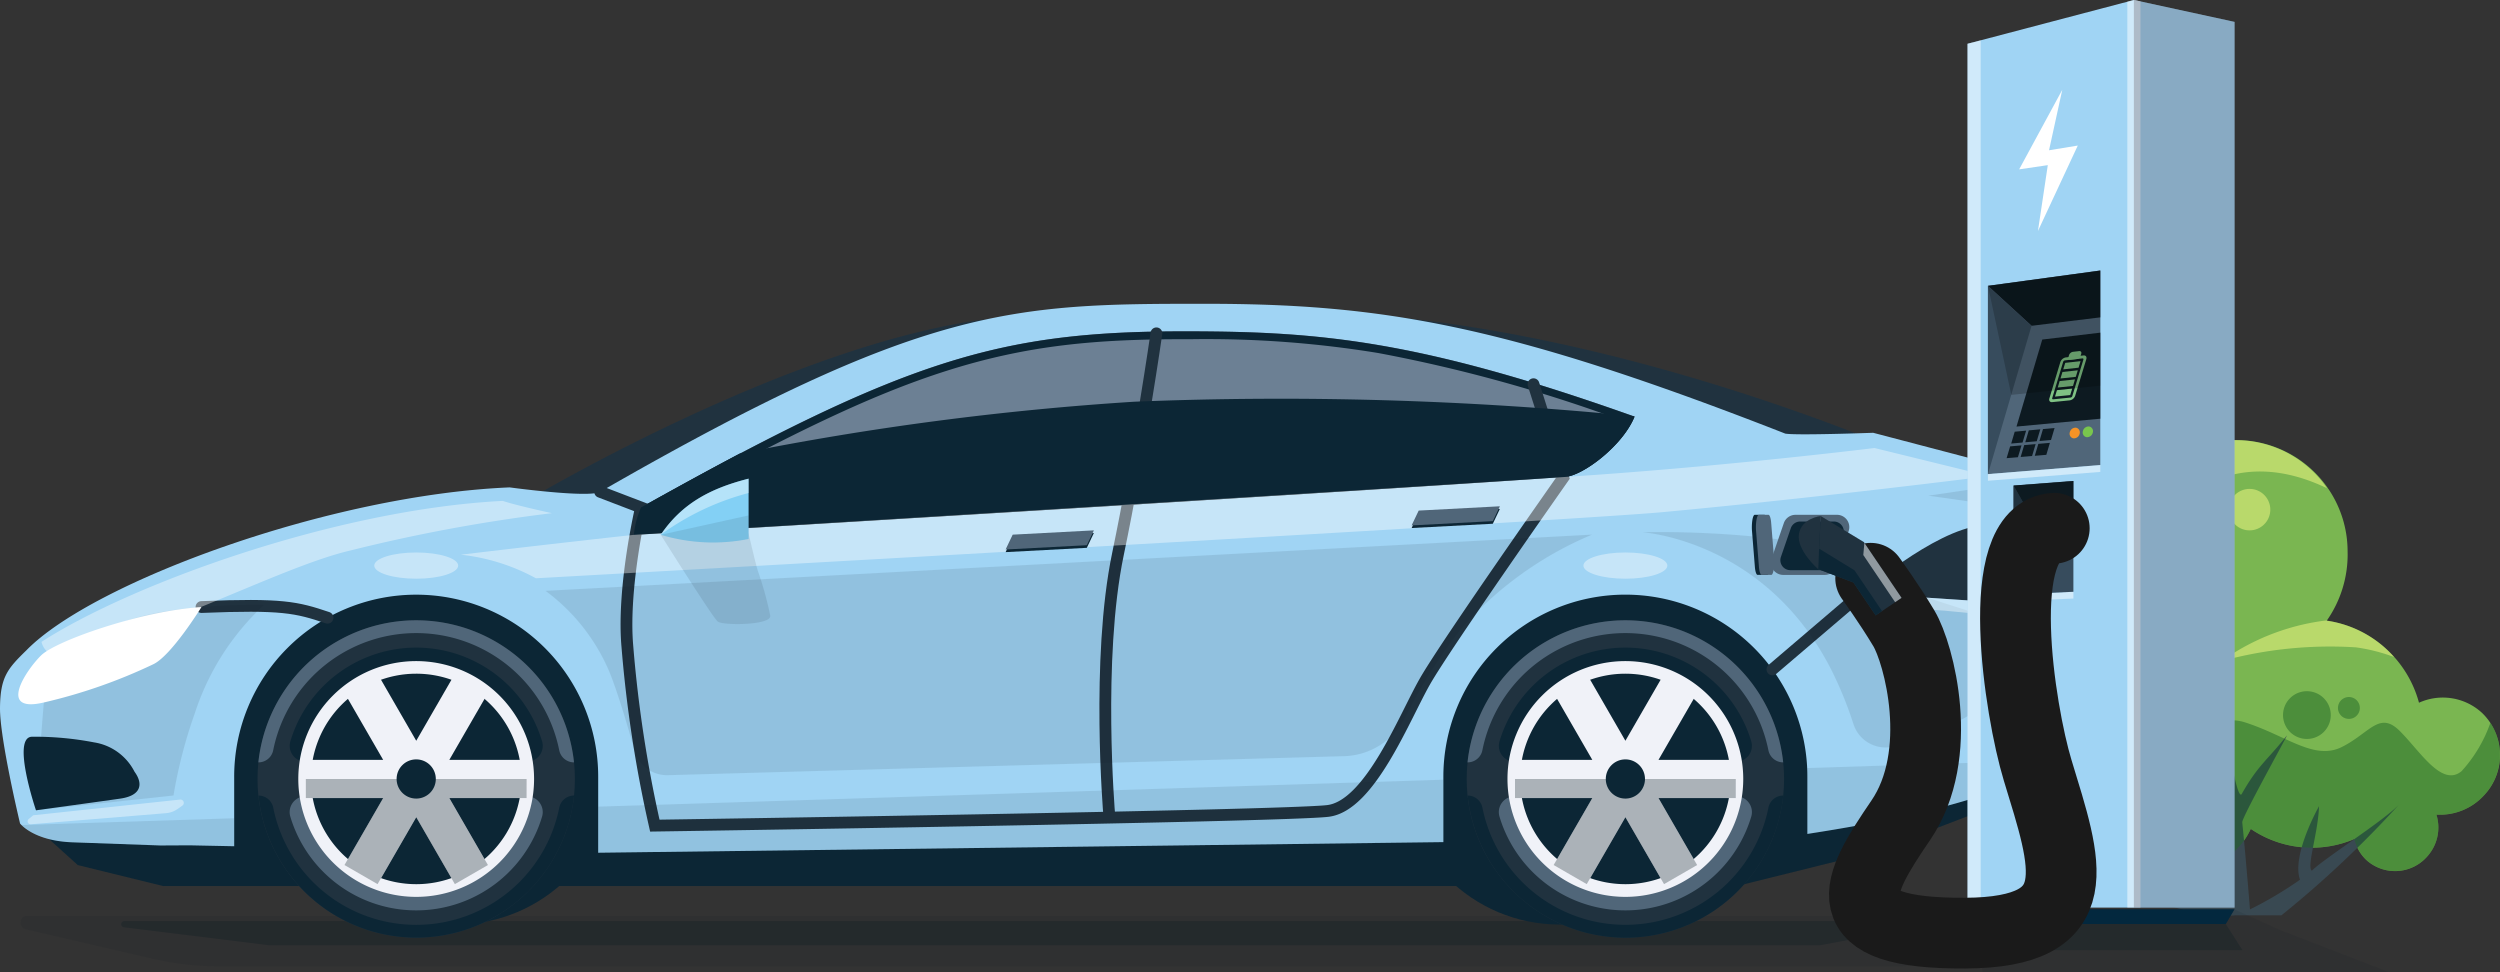 <svg xmlns="http://www.w3.org/2000/svg" width="212.068" height="82.484" viewBox="0 0 212.068 82.484">
  <rect x="0" y="0" width="212.068" height="82.484" fill="#333333" stroke="none"/>
  <g id="Gruppe_1700" data-name="Gruppe 1700" transform="translate(-1025.809 -301.458)">
    <g id="Gruppe_1666" data-name="Gruppe 1666" transform="translate(1192.831 338.794)">
      <path id="Pfad_2357" data-name="Pfad 2357" d="M1475.588,415.4a4.9,4.9,0,0,0-5.333-.849,9.54,9.54,0,0,0-7.823-6.961,9.79,9.79,0,0,0,1.767-5.9,9.442,9.442,0,0,0-18.876-.362,9.231,9.231,0,0,0-3.434-.567,9.567,9.567,0,0,0-9.176,9.939,9.854,9.854,0,0,0,.6,3.11,9.8,9.8,0,0,0-1.231,5.032,9.568,9.568,0,0,0,9.722,9.408,9.179,9.179,0,0,0,4.487-1.316c.081.083.144.175.231.254a5.988,5.988,0,0,0,9.464-1.933,9.2,9.2,0,0,0,8.789.855,3.476,3.476,0,0,0,1.017,1.783,3.622,3.622,0,0,0,5.113-.246,3.676,3.676,0,0,0,.826-3.607,5.049,5.049,0,0,0,4.026-1.618A4.964,4.964,0,0,0,1475.588,415.4Z" transform="translate(-1432.081 -392.277)" fill="#7ab651"/>
      <g id="Gruppe_1664" data-name="Gruppe 1664" transform="translate(6.047 23.683)">
        <path id="Pfad_2358" data-name="Pfad 2358" d="M1474.512,464.689c-.056.717-.079,1.283-.083,1.821h5.992a88.837,88.837,0,0,0,10.022-9.442c-1.22,1.346-6.4,4.618-7.437,5.653-.474-.275.539-3.24.607-5.467,0,0-2.348,4.132-1.617,6.238a32.326,32.326,0,0,1-4.242,2.516c-.273-3.41-.489-5.765-.655-7.39-.043-.409,3.987-7.613,3.779-7.351-1.658,2.092-2.419,2.471-3.818,4.942-.444.791-1.511-6.326-1.511-6.326-.571.456.079,5.321-.138,6.4a19.633,19.633,0,0,0-.262,2.4c-.064.991-.212,3.355-.333,4.35-1.057-.247-3.1-2.618-5.652-7.247C1469.163,455.788,1471.128,463.706,1474.512,464.689Z" transform="translate(-1459.965 -449.884)" fill="#394952"/>
        <path id="Pfad_2359" data-name="Pfad 2359" d="M1460.569,480.428h2.7c-3.054-1.433-12.892-3.944-16.477-6.91C1446.79,473.518,1448.2,477.1,1460.569,480.428Z" transform="translate(-1446.79 -463.802)" fill="#394952"/>
      </g>
      <path id="Pfad_2360" data-name="Pfad 2360" d="M1489.218,404.1a1.759,1.759,0,1,1-1.76-1.76A1.759,1.759,0,0,1,1489.218,404.1Z" transform="translate(-1463.656 -398.204)" fill="#f8fd87" opacity="0.5"/>
      <path id="Pfad_2361" data-name="Pfad 2361" d="M1481.844,403.425a.826.826,0,1,1-.826-.826A.826.826,0,0,1,1481.844,403.425Z" transform="translate(-1460.413 -398.355)" fill="#f8fd87" opacity="0.5"/>
      <g id="Gruppe_1665" data-name="Gruppe 1665" transform="translate(0.065 21.294)" opacity="0.5">
        <path id="Pfad_2362" data-name="Pfad 2362" d="M1441.9,462.287a9.179,9.179,0,0,0,4.487-1.316c.081.083.144.175.231.254a5.988,5.988,0,0,0,9.464-1.933,9.2,9.2,0,0,0,8.789.855,3.476,3.476,0,0,0,1.017,1.783,3.622,3.622,0,0,0,5.113-.246,3.677,3.677,0,0,0,.826-3.607,5.05,5.05,0,0,0,4.026-1.618,5,5,0,0,0,.551-6.161,11.911,11.911,0,0,1-2.442,4.1c-1.688,1.4-3.547-1.739-5.263-3.428s-2.506.169-4.872,1.367-4.694-.954-8.277-2.091-9.8,3.934-11.828,4.616-5.067,2.527-8.784.837a7.526,7.526,0,0,1-2.7-2.058A9.538,9.538,0,0,0,1441.9,462.287Z" transform="translate(-1432.24 -447.612)" fill="#1e6525"/>
        <path id="Pfad_2363" data-name="Pfad 2363" d="M1500.937,446.1a2.025,2.025,0,1,1-2.024-2.024A2.024,2.024,0,0,1,1500.937,446.1Z" transform="translate(-1470.311 -444.073)" fill="#1e6525"/>
        <path id="Pfad_2364" data-name="Pfad 2364" d="M1510.074,446.2a.928.928,0,1,1-.93-.928A.929.929,0,0,1,1510.074,446.2Z" transform="translate(-1476.982 -444.776)" fill="#1e6525"/>
      </g>
      <path id="Pfad_2365" data-name="Pfad 2365" d="M1456.771,392.281a9.54,9.54,0,0,0-9.159,9.044,9.208,9.208,0,0,0-3.432-.567,9.42,9.42,0,0,0-8.209,5.4c4.081-3.039,10.447-2.172,13.543-1.5a.6.6,0,0,0,.579-.97l-.958-1.114a1.06,1.06,0,0,1-.106-1.235c1.367-2.3,6.511-9.4,15.715-4.982A9.376,9.376,0,0,0,1456.771,392.281Z" transform="translate(-1434.372 -392.277)" fill="#f8fd87" opacity="0.5"/>
      <path id="Pfad_2366" data-name="Pfad 2366" d="M1493.146,429.461a19.317,19.317,0,0,0-8.935,3.454,34.964,34.964,0,0,1,11.4-1.163,15.245,15.245,0,0,1,3.229.819,9.382,9.382,0,0,0-5.713-3.083A.1.1,0,0,1,1493.146,429.461Z" transform="translate(-1462.78 -414.174)" fill="#f8fd87" opacity="0.5"/>
    </g>
    <g id="Gruppe_1699" data-name="Gruppe 1699" transform="translate(1025.809 301.458)">
      <g id="Gruppe_1678" data-name="Gruppe 1678" transform="translate(0 25.77)">
        <g id="Gruppe_1675" data-name="Gruppe 1675">
          <path id="Pfad_2367" data-name="Pfad 2367" d="M1191.076,494.459a4.536,4.536,0,0,1-1.5.256H1046.919a25.21,25.21,0,0,1-5.724-.661l-10.756-2.5a.556.556,0,0,1-.358-.6.5.5,0,0,1,.435-.513h168.063a.609.609,0,0,1,.536.605.714.714,0,0,1-.4.764Z" transform="translate(-1028.324 -438.512)" fill="#0c1b24" opacity="0.1"/>
          <path id="Pfad_2368" data-name="Pfad 2368" d="M1194.929,493.561H1063.352l-12.3-1.522a.264.264,0,0,1,.032-.526h150.262a.427.427,0,0,1,.078.847Z" transform="translate(-1040.538 -439.149)" fill="#0c1b24" opacity="0.3"/>
          <g id="Gruppe_1674" data-name="Gruppe 1674">
            <circle id="Ellipse_91" data-name="Ellipse 91" cx="13.461" cy="13.461" r="13.461" transform="translate(118.854 25.736)" fill="#0c2635"/>
            <circle id="Ellipse_92" data-name="Ellipse 92" cx="13.461" cy="13.461" r="13.461" transform="translate(25.182 25.736)" fill="#0c2635"/>
            <path id="Pfad_2369" data-name="Pfad 2369" d="M1196.554,417.963l-147.442,1.247-14.833,21.422,3.115,2.818,7.246,1.78h133.478l11.76-2.918,11.718-4.505,2.967-4.769Z" transform="translate(-1030.797 -395.837)" fill="#0c2635"/>
            <path id="Pfad_2370" data-name="Pfad 2370" d="M1141.827,382.741c1.409-.668,18.914-9.568,24.141-12.015a43.71,43.71,0,0,1,8.158-2.6l-.259-.742c-16.688,2.225-38.381,15.13-38.381,15.13S1140.418,383.409,1141.827,382.741Z" transform="translate(-1090.397 -366.054)" fill="#20323f"/>
            <path id="Pfad_2371" data-name="Pfad 2371" d="M1344.118,377.757c-1.842-.668-14.432-5.285-21.265-7.732a70.647,70.647,0,0,0-10.664-2.6l-1.891-.853c23.64,2.058,46.168,12.349,46.168,12.349S1345.96,378.424,1344.118,377.757Z" transform="translate(-1193.342 -365.575)" fill="#20323f"/>
            <path id="Pfad_2372" data-name="Pfad 2372" d="M1201.281,391.119l-2.419-1.407-.289-7.994.817-2.781-14.685-3.854s-6.475.238-7.454.071c-23.881-9.345-34.338-11.014-49.32-11.014-16.319,0-23.733.148-51.214,15.95-.946.543-7.673-.375-7.673-.375-15.2.631-35.3,8.01-40.977,13.8-1.612,1.575-2.227,2.263-2.258,4.881s1.7,9.827,1.7,9.827,1.111,1.482,4.459,1.6l7.444.266,2.5-.013,3.762.079v-5.9a15.439,15.439,0,1,1,30.878,0v6.45l71.694-.9v-5.553a15.439,15.439,0,1,1,30.878,0v4.858c11.088-1.7,19.209-4.06,20.9-6.7C1202.143,399.088,1201.281,391.119,1201.281,391.119Z" transform="translate(-1025.809 -364.141)" fill="#a0d4f4"/>
            <g id="Gruppe_1667" data-name="Gruppe 1667" transform="translate(124.416 26.848)">
              <circle id="Ellipse_93" data-name="Ellipse 93" cx="13.461" cy="13.461" r="13.461" fill="#20323f"/>
              <path id="Pfad_2373" data-name="Pfad 2373" d="M1328.626,441.5a1.278,1.278,0,0,0,1.254-1.029,12.373,12.373,0,0,1,24.262,0,1.28,1.28,0,0,0,1.254,1.029h0a13.462,13.462,0,0,0-26.776,0Z" transform="translate(-1328.55 -429.448)" fill="#506679"/>
              <path id="Pfad_2374" data-name="Pfad 2374" d="M1355.4,465.608a1.28,1.28,0,0,0-1.255,1.028,12.373,12.373,0,0,1-24.262,0,1.28,1.28,0,0,0-1.254-1.029h0a13.461,13.461,0,0,0,26.776,0Z" transform="translate(-1328.55 -450.742)" fill="#0c2635"/>
              <path id="Pfad_2375" data-name="Pfad 2375" d="M1337.983,444.756a7.967,7.967,0,0,1,15.66,0h1.564a1.34,1.34,0,0,0,1.283-1.723,11.145,11.145,0,0,0-21.355,0,1.34,1.34,0,0,0,1.283,1.723Z" transform="translate(-1332.352 -432.765)" fill="#0c2635"/>
              <path id="Pfad_2376" data-name="Pfad 2376" d="M1353.642,465.767a7.966,7.966,0,0,1-15.66,0h-1.565a1.339,1.339,0,0,0-1.284,1.723,11.145,11.145,0,0,0,21.356,0,1.339,1.339,0,0,0-1.283-1.723Z" transform="translate(-1332.351 -450.836)" fill="#506679"/>
              <path id="Pfad_2377" data-name="Pfad 2377" d="M1356.865,447.87a10,10,0,1,1-10-10A10,10,0,0,1,1356.865,447.87Z" transform="translate(-1333.406 -434.409)" fill="#f0f2f8"/>
              <path id="Pfad_2378" data-name="Pfad 2378" d="M1357.328,449.4a8.927,8.927,0,1,1-8.928-8.928A8.928,8.928,0,0,1,1357.328,449.4Z" transform="translate(-1334.939 -435.942)" fill="#0c2635"/>
              <path id="Pfad_2379" data-name="Pfad 2379" d="M1359.845,457.741a3.107,3.107,0,1,1-3.107-3.107A3.107,3.107,0,0,1,1359.845,457.741Z" transform="translate(-1343.277 -444.28)" fill="#e2e6f0"/>
              <path id="Pfad_2380" data-name="Pfad 2380" d="M1357.139,447.793h-6.557l3.279-5.678-2.807-1.621-3.278,5.678-3.279-5.678-2.807,1.621,3.279,5.678h-6.557v3.241h6.557l-3.279,5.679,2.807,1.62,3.279-5.678,3.278,5.678,2.807-1.62-3.279-5.679h6.557Z" transform="translate(-1334.314 -435.953)" fill="#f0f2f8"/>
              <path id="Pfad_2381" data-name="Pfad 2381" d="M1357.139,462.191h-18.728v1.62h6.557l-3.279,5.679,2.807,1.62,3.279-5.678,3.278,5.678,2.807-1.62-3.279-5.679h6.557Z" transform="translate(-1334.314 -448.73)" fill="#0c1b24" opacity="0.3"/>
              <path id="Pfad_2382" data-name="Pfad 2382" d="M1360.469,459.81a1.662,1.662,0,1,1-1.662-1.663A1.662,1.662,0,0,1,1360.469,459.81Z" transform="translate(-1345.346 -446.348)" fill="#0c2635"/>
            </g>
            <g id="Gruppe_1668" data-name="Gruppe 1668" transform="translate(21.845 26.848)">
              <circle id="Ellipse_94" data-name="Ellipse 94" cx="13.461" cy="13.461" r="13.461" fill="#20323f"/>
              <path id="Pfad_2383" data-name="Pfad 2383" d="M1079.128,441.5a1.277,1.277,0,0,0,1.253-1.029,12.373,12.373,0,0,1,24.262,0,1.28,1.28,0,0,0,1.254,1.029h0a13.462,13.462,0,0,0-26.776,0Z" transform="translate(-1079.051 -429.448)" fill="#506679"/>
              <path id="Pfad_2384" data-name="Pfad 2384" d="M1105.9,465.608a1.278,1.278,0,0,0-1.254,1.03,12.373,12.373,0,0,1-24.262,0,1.28,1.28,0,0,0-1.254-1.03h0a13.462,13.462,0,0,0,26.776,0Z" transform="translate(-1079.051 -450.742)" fill="#0c2635"/>
              <path id="Pfad_2385" data-name="Pfad 2385" d="M1088.484,444.756a7.967,7.967,0,0,1,15.66,0h1.565a1.34,1.34,0,0,0,1.283-1.723,11.145,11.145,0,0,0-21.355,0,1.341,1.341,0,0,0,1.284,1.723Z" transform="translate(-1082.852 -432.765)" fill="#0c2635"/>
              <path id="Pfad_2386" data-name="Pfad 2386" d="M1104.142,465.767a7.967,7.967,0,0,1-15.66,0h-1.565a1.34,1.34,0,0,0-1.284,1.723,11.145,11.145,0,0,0,21.356,0,1.34,1.34,0,0,0-1.283-1.723Z" transform="translate(-1082.851 -450.836)" fill="#506679"/>
              <path id="Pfad_2387" data-name="Pfad 2387" d="M1107.365,447.87a10,10,0,1,1-10-10A10,10,0,0,1,1107.365,447.87Z" transform="translate(-1083.906 -434.409)" fill="#f0f2f8"/>
              <path id="Pfad_2388" data-name="Pfad 2388" d="M1107.829,449.4a8.927,8.927,0,1,1-8.928-8.928A8.927,8.927,0,0,1,1107.829,449.4Z" transform="translate(-1085.44 -435.942)" fill="#0c2635"/>
              <path id="Pfad_2389" data-name="Pfad 2389" d="M1110.345,457.741a3.107,3.107,0,1,1-3.107-3.107A3.107,3.107,0,0,1,1110.345,457.741Z" transform="translate(-1093.777 -444.28)" fill="#e2e6f0"/>
              <path id="Pfad_2390" data-name="Pfad 2390" d="M1107.64,447.793h-6.557l3.279-5.678-2.807-1.621-3.278,5.678L1095,440.494l-2.807,1.621,3.279,5.678h-6.557v3.241h6.557l-3.279,5.679,2.807,1.62,3.278-5.678,3.278,5.678,2.807-1.62-3.279-5.679h6.557Z" transform="translate(-1084.814 -435.953)" fill="#f0f2f8"/>
              <path id="Pfad_2391" data-name="Pfad 2391" d="M1107.64,462.191h-18.729v1.62h6.557l-3.279,5.679,2.807,1.62,3.278-5.678,3.278,5.678,2.807-1.62-3.279-5.679h6.557Z" transform="translate(-1084.814 -448.73)" fill="#0c1b24" opacity="0.3"/>
              <path id="Pfad_2392" data-name="Pfad 2392" d="M1110.97,459.81a1.662,1.662,0,1,1-1.662-1.663A1.662,1.662,0,0,1,1110.97,459.81Z" transform="translate(-1095.847 -446.348)" fill="#0c2635"/>
            </g>
            <g id="Gruppe_1669" data-name="Gruppe 1669" transform="translate(53.766 2.335)">
              <path id="Pfad_2393" data-name="Pfad 2393" d="M1241.476,377.054c-18.3-6.519-26.806-7.2-37.6-7.231-16.131-.054-23.919,2.225-46.672,14.94a7.59,7.59,0,0,0-.61,2.328s56.4-3.362,78.987-4.919C1237.1,382.067,1240.475,379.532,1241.476,377.054Z" transform="translate(-1156.593 -369.822)" fill="#6c8094"/>
              <path id="Pfad_2394" data-name="Pfad 2394" d="M1203.874,369.823h-.549c-15.764,0-23.628,2.37-46.122,14.941a7.59,7.59,0,0,0-.61,2.328s56.4-3.362,78.987-4.919c1.517-.1,4.9-2.639,5.9-5.117C1223.177,370.536,1214.67,369.859,1203.874,369.823Zm31.66,11.683c-20.83,1.436-71.07,4.446-78.15,4.869a6.348,6.348,0,0,1,.284-1.107c11.9-6.646,19.009-10.029,25.324-12.053,7.075-2.269,13.026-2.725,20.333-2.725h.547a90.049,90.049,0,0,1,15.877,1.175,127.92,127.92,0,0,1,20.8,5.768C1239.383,379.448,1236.677,381.427,1235.534,381.506Z" transform="translate(-1156.593 -369.822)" fill="#0c2635"/>
            </g>
            <g id="Gruppe_1670" data-name="Gruppe 1670" transform="translate(17.091 2.504)">
              <path id="Pfad_2395" data-name="Pfad 2395" d="M1254.206,411.065s-1.113-13.2.741-22.1,3.264-18.731,3.264-18.731" transform="translate(-1177.206 -370.233)" fill="none" stroke="#20323f" stroke-linecap="round" stroke-width="1"/>
              <line id="Linie_8" data-name="Linie 8" x1="7.56" y2="6.453" transform="translate(133.258 22.057)" fill="none" stroke="#20323f" stroke-linecap="round" stroke-width="1"/>
              <path id="Pfad_2396" data-name="Pfad 2396" d="M1067.382,426.569c6.838-.275,8.058.016,10.693.906" transform="translate(-1067.382 -403.35)" fill="none" stroke="#20323f" stroke-linecap="round" stroke-width="1"/>
              <path id="Pfad_2397" data-name="Pfad 2397" d="M1149.642,389.865l3.467,1.327s-1.575,6.721-1.166,11.689a108.577,108.577,0,0,0,2.337,15.3s53.548-.8,57.108-1.248,6.447-7.883,8.226-11,11.724-17.26,11.724-17.26l-2.522-7.936" transform="translate(-1115.824 -376.419)" fill="none" stroke="#20323f" stroke-linecap="round" stroke-width="1"/>
            </g>
            <path id="Pfad_2398" data-name="Pfad 2398" d="M1138.373,416.538l88.777-4.77a30.319,30.319,0,0,0-11.125,8.01,42.873,42.873,0,0,0-4.736,7.51,6,6,0,0,1-5.18,3.274l-57.352,1.613a2.863,2.863,0,0,1-2.838-2.092c-.53-1.91-1.339-4.673-2.058-6.5A16.525,16.525,0,0,0,1138.373,416.538Z" transform="translate(-1092.097 -392.188)" fill="#0c1b24" opacity="0.1"/>
            <g id="Gruppe_1671" data-name="Gruppe 1671" transform="translate(1.826 38.729)" opacity="0.1">
              <path id="Pfad_2399" data-name="Pfad 2399" d="M1398.716,459.733v4.858c10.44-1.6,18.248-3.787,20.533-6.243L1398.7,459C1398.709,459.245,1398.716,459.488,1398.716,459.733Z" transform="translate(-1247.226 -458.348)" fill="#0c1b24"/>
              <path id="Pfad_2400" data-name="Pfad 2400" d="M1048.292,472.666v-2.372l-18.041.575c.37.37,1.613,1.368,4.336,1.465l7.444.266,2.5-.013Z" transform="translate(-1030.251 -465.383)" fill="#0c1b24"/>
              <path id="Pfad_2401" data-name="Pfad 2401" d="M1220.937,462.337l-71.693,2.286v3.909l71.693-.9Z" transform="translate(-1100.324 -460.697)" fill="#0c1b24"/>
            </g>
            <g id="Gruppe_1672" data-name="Gruppe 1672" transform="translate(53.766 8.023)">
              <path id="Pfad_2402" data-name="Pfad 2402" d="M1241.369,385.163a303.92,303.92,0,0,0-42.334-1.223,251.6,251.6,0,0,0-33.467,4.4c-2.559,1.357-5.328,2.875-8.365,4.572a7.59,7.59,0,0,0-.61,2.328s56.4-3.362,78.987-4.919c1.517-.1,4.9-2.639,5.9-5.117Z" transform="translate(-1156.593 -383.656)" fill="#0c2635"/>
            </g>
            <path id="Pfad_2403" data-name="Pfad 2403" d="M1250.506,396.286s-13.97,1.782-27.727,3.062c-7.866.731-95.524,5.605-95.524,5.605a17.068,17.068,0,0,0-6.376-2c9.683-1.15,14.682-1.682,14.682-1.682s68.678-4.177,81.286-5.067,23.956-2.3,23.956-2.3Z" transform="translate(-1081.795 -381.67)" fill="#fff" opacity="0.4"/>
            <path id="Pfad_2404" data-name="Pfad 2404" d="M1240.192,412.691l-6.888.364.6-1.259,6.888-.364Z" transform="translate(-1148.001 -391.99)" fill="#0c2635" fill-rule="evenodd"/>
            <path id="Pfad_2405" data-name="Pfad 2405" d="M1323.967,407.723l-6.888.364.6-1.259,6.888-.364Z" transform="translate(-1197.336 -389.065)" fill="#0c2635" fill-rule="evenodd"/>
            <path id="Pfad_2406" data-name="Pfad 2406" d="M1240.192,412.15l-6.888.364.6-1.259,6.888-.364Z" transform="translate(-1148.001 -391.672)" fill="#506679" fill-rule="evenodd"/>
            <path id="Pfad_2407" data-name="Pfad 2407" d="M1323.967,407.182l-6.888.364.6-1.259,6.888-.364Z" transform="translate(-1197.336 -388.746)" fill="#506679" fill-rule="evenodd"/>
            <path id="Pfad_2408" data-name="Pfad 2408" d="M1424.868,411.321s-2.686-1.713-4.8-1.482c-4.084.445-10.148,5.761-10.148,5.761l15.144,1.01Z" transform="translate(-1252.006 -391.04)" fill="#20323f"/>
            <g id="Gruppe_1673" data-name="Gruppe 1673" transform="translate(169.428 33.615)">
              <path id="Pfad_2409" data-name="Pfad 2409" d="M1448.271,458.736l.014-.013.006-.007Z" transform="translate(-1444.021 -453.451)" fill="#0c2635"/>
              <path id="Pfad_2410" data-name="Pfad 2410" d="M1444.608,461.265l-.159.091Z" transform="translate(-1441.771 -454.952)" fill="#0c2635"/>
              <path id="Pfad_2411" data-name="Pfad 2411" d="M1445.5,460.635c-.083.053-.167.106-.255.16C1445.332,460.742,1445.417,460.688,1445.5,460.635Z" transform="translate(-1442.239 -454.581)" fill="#0c2635"/>
              <path id="Pfad_2412" data-name="Pfad 2412" d="M1443.958,461.741h0l.023-.013Z" transform="translate(-1441.482 -455.224)" fill="#0c2635"/>
              <path id="Pfad_2413" data-name="Pfad 2413" d="M1447.838,459.068l-.074.064Z" transform="translate(-1443.723 -453.658)" fill="#0c2635"/>
              <path id="Pfad_2414" data-name="Pfad 2414" d="M1440.2,447.336a16.644,16.644,0,0,0-2.266,3.827l4.4-.14c.121-.139.243-.275.359-.422.008-.013.019-.026.028-.039a11.25,11.25,0,0,0,1.279-4.655A10.053,10.053,0,0,0,1440.2,447.336Z" transform="translate(-1437.934 -445.908)" fill="#0c2635"/>
              <path id="Pfad_2415" data-name="Pfad 2415" d="M1446.369,460.177l-.117.081Z" transform="translate(-1442.832 -454.311)" fill="#0c2635"/>
              <path id="Pfad_2416" data-name="Pfad 2416" d="M1447,459.743l-.086.066Z" transform="translate(-1443.224 -454.055)" fill="#0c2635"/>
            </g>
            <path id="Pfad_2417" data-name="Pfad 2417" d="M1052.576,426.265a21.634,21.634,0,0,0-5.859,9.166,40.664,40.664,0,0,0-1.817,7l-11.666,1.252s.319-5.086.667-9.146c.979-2.891,3.756-4.808,5.214-5.966C1042.341,426.012,1052.576,426.265,1052.576,426.265Z" transform="translate(-1030.182 -400.721)" fill="#0c1b24" opacity="0.1"/>
            <path id="Pfad_2418" data-name="Pfad 2418" d="M1364.69,411.26s10.643.649,16.193,12a32.731,32.731,0,0,1,1.717,4.279,2.853,2.853,0,0,0,3.776,1.771l4.959-1.983a5.272,5.272,0,0,0,3.3-3.859,12.553,12.553,0,0,0,.165-3.089c-.285-2.215-2.125-2.241-5.855-3.561C1384.307,410.639,1364.69,411.26,1364.69,411.26Z" transform="translate(-1225.373 -391.879)" fill="#0c1b24" opacity="0.1"/>
            <path id="Pfad_2419" data-name="Pfad 2419" d="M1045.124,426.712s-2.57,4.165-4.111,4.864a45.13,45.13,0,0,1-9.261,3.232c-3.978.939-1.5-2.742-.237-3.989S1039.971,427.043,1045.124,426.712Z" transform="translate(-1028.033 -400.989)" fill="#fff"/>
            <path id="Pfad_2420" data-name="Pfad 2420" d="M1031.392,453.465c-1.76.046.344,6.241.344,6.241s5.767-.791,7.166-.995c1.76-.257,1.952-1.237,1.191-2.28a4.655,4.655,0,0,0-3.436-2.488A26.433,26.433,0,0,0,1031.392,453.465Z" transform="translate(-1028.683 -416.74)" fill="#0c2635"/>
            <path id="Pfad_2421" data-name="Pfad 2421" d="M1427.478,426.3l-2.419-1.407-15.144-1.01a24,24,0,0,0,7.05,1.471C1423.4,425.99,1427.478,426.3,1427.478,426.3Z" transform="translate(-1252.006 -399.323)" fill="#fff" opacity="0.4"/>
            <path id="Pfad_2422" data-name="Pfad 2422" d="M1032.01,467.771a.09.09,0,0,0-.049.021l-.359.3a.252.252,0,0,0,.183.445l11.471-.943a1.963,1.963,0,0,0,.949-.338l.429-.3a.283.283,0,0,0-.19-.515Z" transform="translate(-1029.167 -424.386)" fill="#fff" opacity="0.4"/>
            <path id="Pfad_2423" data-name="Pfad 2423" d="M1359.649,416.567c0,.614-1.594,1.112-3.56,1.112s-3.559-.5-3.559-1.112,1.593-1.112,3.559-1.112S1359.649,415.952,1359.649,416.567Z" transform="translate(-1218.213 -394.359)" fill="#fff" opacity="0.4"/>
            <path id="Pfad_2424" data-name="Pfad 2424" d="M1110.151,416.567c0,.614-1.594,1.112-3.559,1.112s-3.559-.5-3.559-1.112,1.593-1.112,3.559-1.112S1110.151,415.952,1110.151,416.567Z" transform="translate(-1071.286 -394.359)" fill="#fff" opacity="0.4"/>
            <path id="Pfad_2425" data-name="Pfad 2425" d="M1432.884,402.913l.817-2.781-10.008,1.482Z" transform="translate(-1260.12 -385.336)" fill="#0c1b24" opacity="0.1"/>
            <path id="Pfad_2426" data-name="Pfad 2426" d="M1437.3,405.66l.26,8.244,2.856.207-.212-8.04Z" transform="translate(-1268.134 -388.591)" fill="#fff" fill-rule="evenodd" opacity="0.4"/>
            <path id="Pfad_2427" data-name="Pfad 2427" d="M1442.542,428.915v5.973s3.1-.693,3.334-2.819a19,19,0,0,0,.164-2.857Z" transform="translate(-1271.22 -402.286)" fill="#fff" fill-rule="evenodd" opacity="0.3"/>
            <path id="Pfad_2428" data-name="Pfad 2428" d="M1077.668,405.851s-2.993-.644-4.172-1.04c-14.231.731-31.619,7.1-39.123,11.958a1.585,1.585,0,0,0,.612.932c7.8-.735,19.249-7.208,25.583-8.682A139.622,139.622,0,0,1,1077.668,405.851Z" transform="translate(-1030.852 -388.091)" fill="#fff" opacity="0.4"/>
          </g>
        </g>
        <g id="Gruppe_1676" data-name="Gruppe 1676" transform="translate(148.606 17.9)">
          <path id="Pfad_2429" data-name="Pfad 2429" d="M1391.275,411.394a1.045,1.045,0,0,0,.988,1.386h3.522a1.045,1.045,0,0,0,.988-.705l1.036-3.007a1.045,1.045,0,0,0-.988-1.386H1393.3a1.045,1.045,0,0,0-.988.705Z" transform="translate(-1389.601 -407.682)" fill="#506679"/>
          <path id="Pfad_2430" data-name="Pfad 2430" d="M1388.821,411.394a4.11,4.11,0,0,1-.032.947c-.046.275-.119.439-.2.439h-.82c-.1,0-.2-.283-.23-.705l-.241-3.006a4.135,4.135,0,0,1,.032-.948c.046-.275.12-.438.2-.438h.821c.1,0,.2.283.23.705Z" transform="translate(-1387.286 -407.683)" fill="#0c2635"/>
          <path id="Pfad_2431" data-name="Pfad 2431" d="M1389.66,411.394a4.146,4.146,0,0,1-.032.947c-.046.275-.12.439-.2.439h-.82c-.1,0-.2-.283-.23-.705l-.241-3.006a4.121,4.121,0,0,1,.032-.948c.046-.275.12-.438.2-.438h.821c.1,0,.2.283.23.705Z" transform="translate(-1387.78 -407.683)" fill="#506679"/>
          <path id="Pfad_2432" data-name="Pfad 2432" d="M1393.212,412.072a.846.846,0,0,0,.8,1.122h2.851a.846.846,0,0,0,.8-.571l.838-2.434a.846.846,0,0,0-.8-1.122h-2.852a.845.845,0,0,0-.8.571Z" transform="translate(-1390.748 -408.498)" fill="#0c2635"/>
        </g>
        <path id="Pfad_2433" data-name="Pfad 2433" d="M1162.141,411.649s4.394,7.013,4.839,7.365,4.6.319,4.45-.506a28.114,28.114,0,0,0-1-3.647c-.193-.506-.834-3.313-.834-3.313Z" transform="translate(-1106.094 -392.058)" fill="#0c1b24" opacity="0.1"/>
        <g id="Gruppe_1677" data-name="Gruppe 1677" transform="translate(56.047 14.832)">
          <path id="Pfad_2434" data-name="Pfad 2434" d="M1169.595,400.218c-3.278.835-5.657,2.122-7.454,4.759a15.378,15.378,0,0,0,7.454.357Z" transform="translate(-1162.141 -400.218)" fill="#83d0f5"/>
          <path id="Pfad_2435" data-name="Pfad 2435" d="M1169.595,409.8v-2l-7.454,1.644A15.378,15.378,0,0,0,1169.595,409.8Z" transform="translate(-1162.141 -404.681)" fill="#0c1b24" opacity="0.1"/>
          <path id="Pfad_2436" data-name="Pfad 2436" d="M1169.595,400.218c-3.278.835-5.657,2.122-7.454,4.759a22.274,22.274,0,0,1,7.454-3.541Z" transform="translate(-1162.141 -400.218)" fill="#fff" opacity="0.4"/>
        </g>
      </g>
      <g id="Gruppe_1689" data-name="Gruppe 1689" transform="translate(152.581)">
        <g id="Gruppe_1686" data-name="Gruppe 1686" transform="translate(14.32)">
          <path id="Pfad_2437" data-name="Pfad 2437" d="M1433.092,494.423h34.5l-9.368-3.62-.958-.435-2.837-1.29-22.644-.011Z" transform="translate(-1431.788 -411.939)" fill="#0c1b24" opacity="0.1"/>
          <path id="Pfad_2438" data-name="Pfad 2438" d="M1431.788,305.171l14.11-3.713,8.541,1.856v75.135h-22.651Z" transform="translate(-1431.788 -301.458)" fill="#a0d4f4"/>
          <path id="Pfad_2439" data-name="Pfad 2439" d="M1464.756,301.6l.557-.147.557.121v76.87h-1.114Z" transform="translate(-1451.202 -301.458)" fill="#fff" opacity="0.5"/>
          <path id="Pfad_2440" data-name="Pfad 2440" d="M1431.788,310.069l1.114-.293v73.571h-1.114Z" transform="translate(-1431.788 -306.356)" fill="#fff" opacity="0.5"/>
          <path id="Pfad_2441" data-name="Pfad 2441" d="M1435.371,492.544h19.743l-1.423-2.225.741-1.245-22.644-.008Z" transform="translate(-1431.788 -411.939)" fill="#0c1b24" opacity="0.3"/>
          <path id="Pfad_2442" data-name="Pfad 2442" d="M1433.092,490.319h20.6l.741-1.25-22.644,0Z" transform="translate(-1431.788 -411.939)" fill="#03283e"/>
          <g id="Gruppe_1679" data-name="Gruppe 1679" transform="translate(3.905 40.798)">
            <path id="Pfad_2443" data-name="Pfad 2443" d="M1441.287,423.782l5.074-.228v.578l-5.074.218Z" transform="translate(-1441.287 -414.157)" fill="#fff" opacity="0.5"/>
            <path id="Pfad_2444" data-name="Pfad 2444" d="M1441.287,401.086l5.074-.389v9.4l-5.074.228Z" transform="translate(-1441.287 -400.696)" fill="#374c5d"/>
            <path id="Pfad_2445" data-name="Pfad 2445" d="M1441.287,401.643l2.515,4.465-2.515,4.77Z" transform="translate(-1441.287 -401.254)" fill="#20323f"/>
            <path id="Pfad_2446" data-name="Pfad 2446" d="M1443.8,405.551l-2.515-4.465,5.074-.389v4.7Z" transform="translate(-1441.287 -400.696)" fill="#0d1a21"/>
          </g>
          <g id="Gruppe_1685" data-name="Gruppe 1685" transform="translate(1.733 22.948)">
            <g id="Gruppe_1684" data-name="Gruppe 1684">
              <path id="Pfad_2447" data-name="Pfad 2447" d="M1436,358.574l9.531-1.3v16.5l-9.531.769Z" transform="translate(-1436.003 -357.277)" fill="#506679"/>
              <path id="Pfad_2448" data-name="Pfad 2448" d="M1436,398.189l9.531-.769V398l-9.531.749Z" transform="translate(-1436.003 -380.917)" fill="#fff" opacity="0.5"/>
              <path id="Pfad_2449" data-name="Pfad 2449" d="M1439.7,361.965l5.829-.715v-3.973l-9.531,1.3Z" transform="translate(-1436.003 -357.277)" fill="#0d1a21"/>
              <path id="Pfad_2450" data-name="Pfad 2450" d="M1436,360.431l3.7,3.391-3.7,12.584Z" transform="translate(-1436.003 -359.135)" fill="#374c5d"/>
              <g id="Gruppe_1683" data-name="Gruppe 1683" transform="translate(1.58 5.272)">
                <path id="Pfad_2451" data-name="Pfad 2451" d="M1444.078,370.685,1449,370.1v7.3l-7.108.667Z" transform="translate(-1441.053 -370.102)" fill="#0d1a21"/>
                <g id="Gruppe_1680" data-name="Gruppe 1680" transform="translate(0 8.086)">
                  <path id="Pfad_2452" data-name="Pfad 2452" d="M1447.606,390.789l-.981.087.3-1.014.983-.091Z" transform="translate(-1443.838 -389.771)" fill="#0d1a21"/>
                  <path id="Pfad_2453" data-name="Pfad 2453" d="M1444.67,391.057l-.973.087.3-1.01.974-.09Z" transform="translate(-1442.114 -389.932)" fill="#0d1a21"/>
                  <path id="Pfad_2454" data-name="Pfad 2454" d="M1441.757,391.324l-.965.086.3-1.005.967-.09Z" transform="translate(-1440.403 -390.091)" fill="#0d1a21"/>
                  <path id="Pfad_2455" data-name="Pfad 2455" d="M1446.642,393.851l-.978.083.3-1.012.98-.086Z" transform="translate(-1443.272 -391.576)" fill="#0d1a21"/>
                  <path id="Pfad_2456" data-name="Pfad 2456" d="M1443.713,394.106l-.969.082.3-1.007.972-.086Z" transform="translate(-1441.552 -391.729)" fill="#0d1a21"/>
                  <path id="Pfad_2457" data-name="Pfad 2457" d="M1440.808,394.359l-.962.081.3-1,.965-.086Z" transform="translate(-1439.846 -391.88)" fill="#0d1a21"/>
                </g>
                <g id="Gruppe_1682" data-name="Gruppe 1682" transform="translate(3.611 1.563)">
                  <g id="Gruppe_1681" data-name="Gruppe 1681" transform="translate(0 0.37)">
                    <path id="Pfad_2458" data-name="Pfad 2458" d="M1448.647,378.446l.929-3.078a.6.6,0,0,1,.458-.4l1.5-.168c.2-.023.307.121.246.319l-.942,3.1a.59.59,0,0,1-.462.391l-1.485.149C1448.7,378.783,1448.587,378.641,1448.647,378.446Zm1.313-3.227a.184.184,0,0,0-.141.122l-.931,3.081c-.018.06.015.1.075.1l1.486-.15a.182.182,0,0,0,.142-.12l.942-3.1c.018-.061-.016-.105-.076-.1Z" transform="translate(-1448.63 -374.802)" fill="#7fc284"/>
                  </g>
                  <path id="Pfad_2459" data-name="Pfad 2459" d="M1449.833,382.312l1.292-.13.168-.552-1.293.134Z" transform="translate(-1449.338 -378.453)" fill="#7fc284"/>
                  <path id="Pfad_2460" data-name="Pfad 2460" d="M1450.4,380.435l1.294-.135.167-.553-1.3.137Z" transform="translate(-1449.672 -377.345)" fill="#7fc284"/>
                  <path id="Pfad_2461" data-name="Pfad 2461" d="M1450.965,378.556l1.3-.138.168-.554-1.3.141Z" transform="translate(-1450.005 -376.235)" fill="#7fc284"/>
                  <path id="Pfad_2462" data-name="Pfad 2462" d="M1451.533,376.672l1.3-.141.169-.554-1.3.144Z" transform="translate(-1450.339 -375.124)" fill="#7fc284"/>
                  <path id="Pfad_2463" data-name="Pfad 2463" d="M1452.59,374.411c-.042.139.035.24.173.224l.536-.06a.428.428,0,0,0,.328-.281l.05-.167c.042-.139-.037-.24-.174-.225l-.537.061a.425.425,0,0,0-.326.281Z" transform="translate(-1450.955 -373.902)" fill="#7fc284"/>
                </g>
                <path id="Pfad_2464" data-name="Pfad 2464" d="M1452.865,390.094a.4.4,0,0,0,.309.511.5.5,0,0,0,.526-.393.4.4,0,0,0-.31-.511A.5.5,0,0,0,1452.865,390.094Z" transform="translate(-1447.505 -381.641)" fill="#f69326"/>
                <path id="Pfad_2465" data-name="Pfad 2465" d="M1455.569,389.847a.4.4,0,0,0,.312.513.5.5,0,0,0,.529-.395.4.4,0,0,0-.312-.512A.5.5,0,0,0,1455.569,389.847Z" transform="translate(-1449.097 -381.495)" fill="#79c64d"/>
              </g>
            </g>
            <path id="Pfad_2466" data-name="Pfad 2466" d="M1445.533,357.277l-9.531,1.3,1.978,9.248,7.552-.78Z" transform="translate(-1436.003 -357.277)" opacity="0.2"/>
          </g>
          <path id="Pfad_2467" data-name="Pfad 2467" d="M1474.65,303.314l-8.541-1.856v76.991h8.541Z" transform="translate(-1452 -301.458)" fill="#290000" opacity="0.2"/>
          <path id="Pfad_2468" data-name="Pfad 2468" d="M1444.973,325.118l2.439-.4-3.38,7.25.836-5.589-2.43.359,3.658-6.751Z" transform="translate(-1438.06 -312.371)" fill="#fff"/>
        </g>
        <g id="Gruppe_1688" data-name="Gruppe 1688" transform="translate(0 43.774)">
          <path id="Pfad_2469" data-name="Pfad 2469" d="M1411.033,414.7s1.531,2.1,2.814,4.244,3.559,10.689-.263,16.292-6.051,9.626,5.456,9.569c10.777-.053,8.6-5.794,6.156-13.826-1.525-5.017-3.921-20.208,1.413-20.52" transform="translate(-1404.931 -409.423)" fill="none" stroke="#1a1a1a" stroke-linecap="round" stroke-miterlimit="10" stroke-width="6"/>
          <g id="Gruppe_1687" data-name="Gruppe 1687">
            <path id="Pfad_2470" data-name="Pfad 2470" d="M1408.036,414.877l-2.2,1.488-1.887-2.791-2.992-1.132.219-4.505,3.662,2.208Z" transform="translate(-1399.311 -407.936)" fill="#20323f"/>
            <path id="Pfad_2471" data-name="Pfad 2471" d="M1410.281,414.506l2.7,4,.543-.367-3.153-4.664Z" transform="translate(-1404.803 -411.198)" fill="#fff" opacity="0.5"/>
            <path id="Pfad_2472" data-name="Pfad 2472" d="M1403.948,417.537l1.887,2.791.543-.367-2.337-3.457-3-1.838-.084,1.738Z" transform="translate(-1399.311 -411.9)" fill="#0c2635"/>
            <path id="Pfad_2473" data-name="Pfad 2473" d="M1398.818,407.936l-.219,4.505s-1.839-1.608-1.628-2.971S1398.818,407.936,1398.818,407.936Z" transform="translate(-1396.955 -407.936)" fill="#20323f"/>
          </g>
        </g>
      </g>
    </g>
  </g>
</svg>
